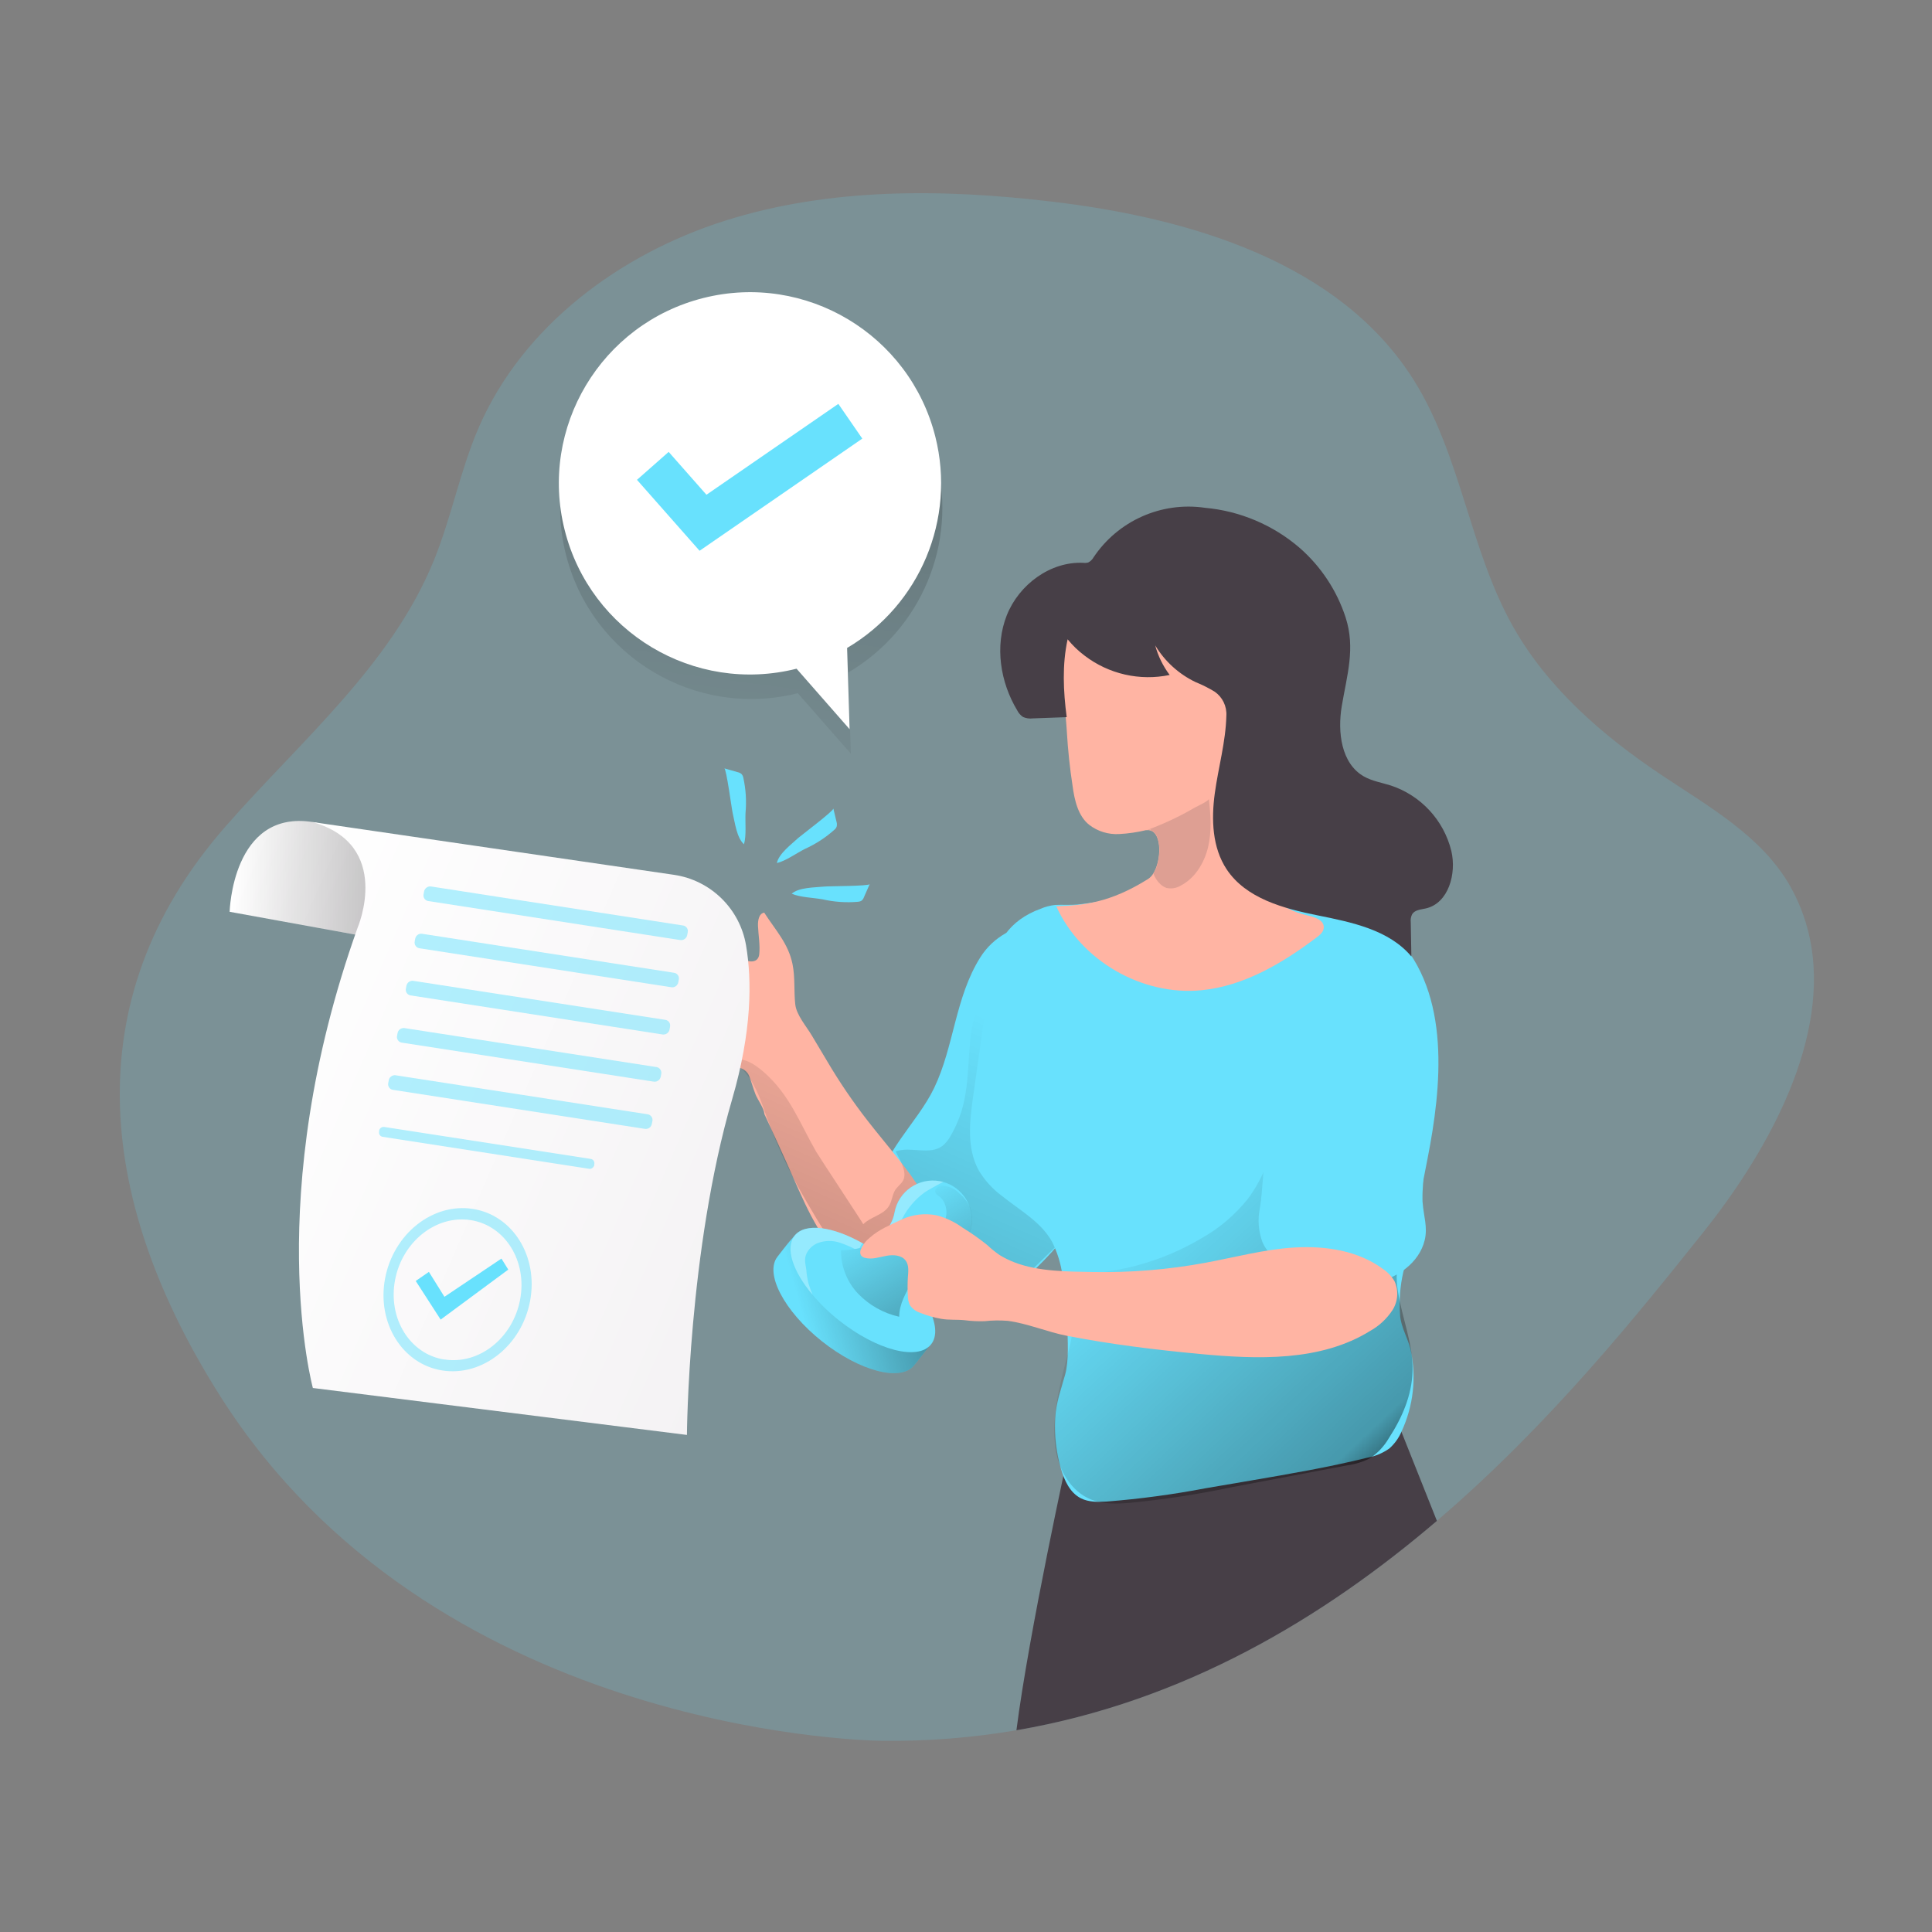 <svg transform="scale(1)" id="_0582_approval_1" xmlns="http://www.w3.org/2000/svg" xmlns:xlink="http://www.w3.org/1999/xlink" viewBox="0 0 500 500" class="show_show__wrapper__graphic__5Waiy "><rect x="0" y="0" width="500" height="500" fill="#808080" stroke="none"/><title>React</title><defs><style>.cls-1{fill:url(#linear-gradient);}.cls-1,.cls-2,.cls-3,.cls-4,.cls-5,.cls-6,.cls-7,.cls-8,.cls-9,.cls-10,.cls-11,.cls-12,.cls-13,.cls-14,.cls-15,.cls-16{stroke-width:0px;}.cls-2{opacity:.51;}.cls-2,.cls-3,.cls-4{isolation:isolate;}.cls-2,.cls-3,.cls-16{fill:#68e1fd;}.cls-3{opacity:.18;}.cls-4{opacity:.3;}.cls-4,.cls-14{fill:#fff;}.cls-5{fill:url(#linear-gradient-4);}.cls-6{fill:url(#linear-gradient-2);}.cls-7{fill:url(#linear-gradient-3);}.cls-8{fill:url(#linear-gradient-8);}.cls-9{fill:url(#linear-gradient-7);}.cls-10{fill:url(#linear-gradient-5);}.cls-11{fill:url(#linear-gradient-6);}.cls-12{fill:#473f47;}.cls-13{fill:#de9f93;}.cls-15{fill:#ffb4a3;}</style><linearGradient id="linear-gradient" x1="241.18" y1="1519.88" x2="305.65" y2="1665.37" gradientTransform="translate(-56 1926) scale(1 -1)" gradientUnits="userSpaceOnUse"><stop offset="0" stop-color="#000"></stop><stop offset=".08" stop-color="#000" stop-opacity=".69"></stop><stop offset=".21" stop-color="#000" stop-opacity=".32"></stop><stop offset="1" stop-color="#000" stop-opacity="0"></stop></linearGradient><linearGradient id="linear-gradient-2" x1="326.48" y1="1609.67" x2="245.09" y2="1678.8" gradientTransform="translate(-141.31 1952) rotate(6.54) scale(1 -1)" xlink:href="#linear-gradient"></linearGradient><linearGradient id="linear-gradient-3" x1="-1133.13" y1="1416.64" x2="-1097.49" y2="1416.64" gradientTransform="translate(-466.31 1997.82) rotate(164.29)" xlink:href="#linear-gradient"></linearGradient><linearGradient id="linear-gradient-4" x1="-1212.39" y1="1270.36" x2="-1243.81" y2="1239.79" gradientTransform="translate(-1263.96 1236.1) rotate(103.36) scale(1 -1)" xlink:href="#linear-gradient"></linearGradient><linearGradient id="linear-gradient-5" x1="269.25" y1="1937.77" x2="238.8" y2="1706.23" xlink:href="#linear-gradient"></linearGradient><linearGradient id="linear-gradient-6" x1="-336.92" y1="1845.28" x2="-298.76" y2="1845.28" gradientTransform="translate(-364.04 2053.78) rotate(23.5) scale(1 -1)" gradientUnits="userSpaceOnUse"><stop offset="0" stop-color="#fff"></stop><stop offset="1" stop-color="#f4f2f4"></stop></linearGradient><linearGradient id="linear-gradient-7" x1="-269.23" y1="1868.43" x2="-336.99" y2="1838.38" gradientTransform="translate(-364.04 2053.78) rotate(23.5) scale(1 -1)" xlink:href="#linear-gradient"></linearGradient><linearGradient id="linear-gradient-8" x1="-324.2" y1="1805.62" x2="-171.63" y2="1805.62" xlink:href="#linear-gradient-6"></linearGradient></defs><path class="cls-3" id="background" d="M440.75,319c-16.93,21.18-39.63,49.6-68.88,74.6s-65.4,46.76-108.82,54.19c-11.52,1.97-23.2,2.88-34.89,2.73-6.6-.08-116.4-3.14-171-88.93-31.29-49.2-38.79-102.2,1.33-147.85,19.29-22,42.7-41.55,53.75-68.6,4.61-11.27,6.84-23.41,11.69-34.59,11.41-26.2,36.41-44.75,63.54-53.38s56.41-8.35,84.72-5c35.85,4.24,74.66,15.74,93.79,46.35,12.15,19.44,14.35,43.66,25.59,63.63,9,15.93,23.22,28.26,38.41,38.41,12.33,8.24,26,15.86,33.32,28.78,2.71,4.79,4.55,10.02,5.45,15.45,4.39,26.31-12.73,55.11-28,74.21Z"></path><g id="character"><path class="cls-12" d="M371.87,393.6c-29.39,25.1-65.4,46.76-108.82,54.19,3.24-25.41,13.5-72.07,13.5-72.07l82.47-14.38,12.85,32.26Z"></path><g id="character-2"><path class="cls-16" d="M296.45,277.05c-1.77,11.83-7.63,22.64-13.78,32.91-4.01,6.64-8.84,12.73-14.4,18.14-4.95,4.84-9.24,8.48-16.74,7.62-5.37-.62-10.3-3.31-14.56-6.64-3.51-2.57-6.37-5.92-8.36-9.78-1.51-3.22-2.11-6.79-1.72-10.32,1.19-10.75,10.42-18.14,14.89-27.46,5.14-10.71,5.41-23.43,11.92-33.75,6.84-10.87,22.75-11.49,32.3-3.47,6.18,5.21,9.58,12.88,10.59,21,.49,3.9.44,7.86-.14,11.75Z"></path><path class="cls-15" d="M210.1,267.99c-1.45-2.44-4-5.32-4.29-8.09-.38-3.48,0-6.93-.71-10.41-1.09-5.35-4.47-8.84-7.32-13.3-1.39.22-1.67,2.07-1.61,3.47.1,2.35.58,5,.32,7.32-.26,2.32-2.7,2.13-4.24,1.15-6.6-4.23-14.8-5.18-22.64-5-.57-.03-1.13.07-1.66.29-.54.23-.87.76-.85,1.34.11.81,1.06,1.17,1.86,1.35,2.26.52,4.54.92,6.82,1.33,1.46.19,2.89.62,4.22,1.26,1.34.67,2.29,1.94,2.54,3.42-1.45.22-2.94.12-4.35-.3-3.29-.66-6.65-.86-10-.62-.86.07-1.86.27-2.21,1.05-.21.81.1,1.67.79,2.15,1.36,1.16,3.24,1.4,5,1.66,1.46.21,2.92.48,4.36.79,1.22.2,2.4.64,3.45,1.29.17.12.35.31.29.51s-.4.25-.65.21c-.8-.16-1.56-.43-2.34-.64-2.98-.84-6.13-.91-9.15-.21-.38.09-.82.26-.88.64-.01.2.04.4.15.56.68.86,1.65,1.43,2.73,1.6,2.68.72,5.49,1.06,8,2.22.66.23,1.2.71,1.5,1.33-2.83.27-5.68-.93-8.5-.53-.49.03-.96.23-1.32.56-.51.75-.33,1.78.41,2.31.73.49,1.58.77,2.46.81l5.27.72c1.23.13,2.45.38,3.64.73,2.16.69,4.13,1.89,5.73,3.49.45.53.65,1.23,1.06,1.78,1.66,2.28,4.89,1.53,5.95,4.34.59,1.55,1,3.17,1.62,4.72.53,1.29,2.25,3.66,2.25,5,2,4.25,3.94,8.54,5.85,12.78,2.09,4.62,4,9.3,6.37,13.79,4.55,8.48,10.5,16.5,18.9,21.48,2.21,1.44,4.73,2.33,7.35,2.6,2.66.24,5.26-.89,6.91-3,.78-1.24,1.27-2.64,1.43-4.1,1.23-7.85-1.48-15.86-5.57-22.67s-9.51-12.7-14.4-19c-3.9-4.99-7.46-10.24-10.67-15.7-1.29-2.14-2.58-4.3-3.87-6.48Z"></path><path class="cls-1" d="M257.34,335.13c-6.7,1-13.45,1.77-20.21,2.2-1.69.2-3.41.11-5.07-.25-1.48-.48-2.87-1.21-4.1-2.16-9.39-6.72-15.36-17.09-21.05-27.13-3.75-6.77-6.88-13.87-9.37-21.2-1.4-4-3.17-8-6.35-10.72-.53-.46-1.14-1-1.16-1.66,2.76-.46,5.37,1.28,7.48,3.1,6.86,5.93,9.39,13.21,13.73,20.78,1,1.66,12.23,18.67,12.17,18.74,1.88-1.92,5.05-2.33,6.55-4.55.8-1.18.89-2.62,1.49-3.88s1.73-1.86,2.28-2.9c1.16-2.19-.87-5.41-1.95-7.52,3.93-1.37,8.89,1.1,12.18-1.46.82-.69,1.5-1.52,2-2.46,1.47-2.5,2.58-5.19,3.3-8,2.16-8.53.66-17.84,3.86-26,1.32-3.38,3.39-6.42,6.05-8.89,3.17,9,5.49,19.4,10.48,27.42,4.33,7,3,16,5.73,23.78.91,2.59,2.26,5,3,7.67s.84,5.68-.69,8c-.53.73-1.13,1.4-1.8,2l-9.46,9.21c-2.98,2.8-4.9,5.23-9.09,5.88Z"></path><path class="cls-16" d="M259.15,309.39c-2.37-1.77-4.36-3.99-5.87-6.53-3.16-5.74-2.33-12.75-1.42-19.24,1.49-10.52,3-21,4.46-31.56,1.15-8,4.88-13.9,12.95-16.86,1.2-.51,2.48-.85,3.78-1,1.94-.1,3.88.06,5.84-.11,3.95-.44,7.87-1.11,11.74-2,1.98-.37,3.94-.88,5.85-1.51,3.22-1.16,6.11-3.05,9.12-4.69,3.35-1.82,6.71-3.39,10.51-2.58s7.65.59,11.39,1.29c7.59,1.38,14.87,4.09,21.51,8,4.49,2.67,8.61,5.93,12.24,9.69,14.4,15,11.79,39.24,8.2,57.55-1.93,9.83-3.77,19.79-6.3,29.48-.82,3.61-1.09,7.31-.81,11,.16,3.08,2.13,6.13,2.77,9.19,1.49,7.04.66,14.38-2.37,20.91-.71,1.7-1.8,3.22-3.18,4.45-1.75,1.23-3.75,2.05-5.85,2.42-9.87,2.43-19.9,4.15-29.92,5.86l-11.73,2c-8.48,1.62-17.04,2.77-25.64,3.45-2.28.13-4.67.18-6.7-.85-2.82-1.44-4.27-4.61-5.15-7.65-1.22-4.24-1.72-8.65-1.48-13.05.22-4.1,1.51-7.45,2.56-11.26s.65-8.95.56-13c-.09-4.28-.5-8.54-1.25-12.75-.41-2.97-1.29-5.85-2.62-8.54-2.84-5.27-8.48-8.31-13.19-12.11Z"></path><path class="cls-6" d="M350.61,286.6c-.65-1.35-8.64-14.1-10-12.65-9.22,9.95-9.51,25.54-17.7,36.35-3.31,4.13-7.38,7.59-12,10.18-10.46,6.2-22.42,9.4-34.57,9.25,1.51,5.86,2,12.72.52,18.64-2.15,8.3-4.91,17.65-3.72,26.34.77,5.64,4,11.3,9.26,13.38,3.09,1.22,6.52,1.12,9.82.86,8.81-.85,17.57-2.18,26.24-4l30.18-5.72c2.06-.27,4.06-.89,5.91-1.84,2.02-1.35,3.7-3.14,4.91-5.24,3.36-5.16,5.92-11,6.1-17.2.21-7.15-2.72-13.82-3.78-20.79-.54-3.09-.4-6.27.42-9.3.6-2.24,2.87-5.64,1.77-8.11l-9-20.22c-1.53-3.35-2.77-6.69-4.36-9.93Z"></path><path class="cls-15" d="M342.59,239.99c0,1.17-1,2-2,2.73-8.79,6.62-18.67,12.46-29.61,13.55-15.39,1.53-31.26-7.63-37.62-21.73,7-.25,13.83-.83,23.8-7.08.53-.36.97-.83,1.3-1.38,2.12-3.36,2.27-10.37-.77-11.16-.3-.09-.63-.11-.94-.07h-.18c-2.26.54-4.57.88-6.89,1-2.8.17-5.57-.67-7.79-2.38-2.89-2.29-3.81-6.38-4.31-10.09-.72-4.66-1.21-9.41-1.48-14-.5-8.76-2.46-16.71-1.25-25.63.1-1.04.37-2.05.81-3,.75-1.21,1.82-2.19,3.09-2.82,3.46-1.92,7.47-2.64,11.43-3,3.57-.35,7.39-.44,10.52,1.31,4.09,2.27,6.38,5.56,10.88,7.05s7.12,6.81,8.11,11.2c2.83,10,1.88,20.55,2.11,30.92.26,12.42,1.65,28.1,16.36,31.45,1.92.43,4.47,1.15,4.43,3.13Z"></path><path class="cls-12" d="M280.67,169.66c-1.62-1.22-3.09-2.63-4.37-4.21-1.44,6.6-1.12,13.44-.24,20.15l-8.78.32c-.86.11-1.74-.02-2.53-.37-.63-.43-1.14-1-1.48-1.68-4.42-7.32-5.87-16.66-2.72-24.62s11.29-14,19.83-13.59c.42.05.84.02,1.24-.09.56-.27,1.02-.7,1.33-1.24,6.33-9.54,17.59-14.57,28.92-12.91,9.04.82,17.59,4.44,24.47,10.36,5.52,4.82,9.63,11.04,11.9,18,2.59,8,.35,14.94-1,23-1.11,6.67-.16,14.79,5.71,18.15,2.13,1.21,4.61,1.61,7,2.36,7.78,2.58,13.69,8.97,15.65,16.92,1.39,5.88-.71,13.54-6.6,14.89-1.29.29-2.85.37-3.54,1.5-.32.64-.45,1.37-.36,2.08l.16,8.85c-5.8-6.91-15.44-8.86-24.29-10.64s-18.5-4.38-23.5-11.89c-3.75-5.64-4-12.93-3.09-19.64s2.83-13.32,3-20.1c.15-2.46-.98-4.82-3-6.24-1.59-.97-3.27-1.81-5-2.51-4.33-2.08-7.95-5.38-10.42-9.49.75,2.77,2.03,5.37,3.75,7.66-7.73,1.61-15.77-.22-22.04-5.02Z"></path><path class="cls-13" d="M312.65,219.26c-1,4.09-3.36,8-7.09,9.94-1.11.67-2.44.88-3.7.59-.57-.21-1.09-.53-1.53-.94-.82-.76-1.45-1.71-1.83-2.77,2.12-3.36,2.27-10.37-.77-11.16.13-.18.18-.27.14-.26l-1.08.19c2.89-1.07,5.71-2.29,8.46-3.68,1.35-.69,2.7-1.42,4-2.19.49-.27,3.59-1.68,3.59-2.23.5,4.16.77,8.43-.19,12.51Z"></path><path class="cls-16" d="M368.14,310.37c0,.34,0,.68.05,1,.24,3.33,1.34,6.19.52,9.59-1.42,5.86-7.17,9.93-13.11,11s-12-.45-17.73-2.4c-4.45-1.52-9.21-3.71-11.11-8-1.07-2.81-1.32-5.87-.72-8.82.45-2.68.61-5.37.83-8.12,1-12.81,1.47-26.63,9.13-37.54,4.59-6.53,12.87-15.66,21.58-11.18,8.39,4.3,9.41,17.65,10.1,26,.56,6.83.85,13.68.81,20.53-.02,2.56-.41,5.33-.35,7.94Z"></path></g><path class="cls-16" d="M201.23,325.21c-3.43,4.32,1.69,14.11,11.45,21.88s20.46,10.57,23.9,6.25c.62-.78,4.86-5.85,4.95-6.95.37-5-8.41-8.57-16.4-14.93-8.36-6.65-14.42-14-19-12-.79.29-4.4,5.14-4.9,5.75Z"></path><path class="cls-7" d="M201.23,325.21c-3.43,4.32,1.69,14.11,11.45,21.88s20.46,10.57,23.9,6.25c.62-.78,4.86-5.85,4.95-6.95.37-5-8.41-8.57-16.4-14.93-8.36-6.65-14.42-14-19-12-.79.29-4.4,5.14-4.9,5.75Z"></path><path class="cls-16" d="M210.27,335.07c2.04,2.42,4.32,4.63,6.8,6.59,9.77,7.77,20.47,10.57,23.9,6.25s-1.69-14.12-11.45-21.89c-2.01-1.6-4.14-3.04-6.37-4.31-7.67-4.33-14.83-5.32-17.52-1.93-2.51,3.15-.45,9.22,4.64,15.29Z"></path><path class="cls-4" d="M210.27,335.07c-.36-.92-.69-1.86-1-2.8-.31-1.18-.51-2.4-.59-3.62-.21-1.54-.65-2.82.08-4.31.61-1.21,1.65-2.15,2.91-2.65,1.83-.67,3.82-.7,5.67-.09,1.81.6,3.56,1.39,5.2,2.36-.16-.68,0-1.39.45-1.93l.21-.31c-7.67-4.33-14.83-5.32-17.52-1.93-2.56,3.14-.5,9.21,4.59,15.28Z"></path><path class="cls-16" d="M251.34,317.4c-.73,3.92-3.69,7.05-7.56,8-3.83.84-5.77,3.05-7.78,6.42-1.65,2.77-3.31,5.73-3.34,8.95-4.07-.9-7.78-2.99-10.66-6-2.87-3.05-4.45-7.1-4.4-11.29,1.93.15,3.86-.12,5.68-.78,4-1.45,7.44-4.7,8.2-8.89.99-5.48,6.24-9.11,11.71-8.12,0,0,.01,0,.02,0,.29.05.57.11.85.19,5.04,1.37,8.2,6.37,7.28,11.52Z"></path><path class="cls-4" d="M244.1,305.87c-1.94,1-4.31,2.37-4.74,2.67-2.46,1.78-4.47,4.12-5.86,6.82-.87,1.7-1.26,3.63-2.87,4.82-.9.63-1.92,1.06-3,1.25-.43.08-.86.13-1.28.25-.89.27-1.66.84-2.52,1.17-.18.06-.39.01-.52-.13.81-.43,1.69-.71,2.49-1.19.81-.48,1.57-1.04,2.27-1.67,1.38-1.24,2.43-2.81,3.07-4.55.17-.49.31-1,.4-1.51.99-5.48,6.24-9.11,11.71-8.12,0,0,.01,0,.02,0,.28.05.56.11.83.19Z"></path><path class="cls-5" d="M251.04,312.47c.52,1.59.64,3.28.34,4.93-.73,3.92-3.69,7.05-7.56,8-3.84.83-5.77,3.05-7.78,6.42-1.65,2.77-3.31,5.73-3.34,8.95-4.07-.91-7.77-2.99-10.66-6-2.87-3.05-4.45-7.1-4.4-11.29,0,.27,3.7-.22,4-.29.84-.12,1.68-.33,2.48-.61.53-.18,1.1-.18,1.63,0l1.55.29c4.34.98,8.88.26,12.71-2,2.07-1.14,3.69-2.95,4.59-5.14.77-2.22.19-5-1.76-6.29-.23-.13-.44-.29-.62-.49-.33-.54-.2-1.23.29-1.62.5-.36,1.11-.52,1.72-.44,1.56.15,3.01.86,4.08,2,1.19.95,2.12,2.18,2.73,3.58Z"></path><path class="cls-15" d="M262.55,326.7c-1.34-.51-2.63-1.15-3.86-1.9-1.13-.78-2.21-1.65-3.21-2.6-2-1.61-4.1-3.09-6.29-4.43-2.04-1.49-4.33-2.59-6.77-3.24-3.06-.61-6.24-.24-9.08,1.07-2.93,1.44-5.7,2.47-8.21,4.68-1.02.81-1.83,1.86-2.34,3.06-.22.48-.22,1.02,0,1.5.27.37.66.62,1.11.7,1.78.47,3.63-.19,5.44-.53s4-.23,5.07,1.26c.87,1.22.66,2.87.54,4.37-.09,1.54-.09,3.07,0,4.61-.02.87.16,1.72.52,2.51.65.95,1.6,1.65,2.69,2,1.75.71,3.57,1.23,5.43,1.55,2,.35,4,.15,6,.35,1.73.23,3.48.32,5.23.26,1.98-.22,3.97-.25,5.95-.09,5,.62,10.32,2.9,15.34,3.87,11.36,2.21,22.86,3.62,34.37,4.7,15.07,1.41,31.31,2,44.18-6,2.3-1.29,4.25-3.12,5.7-5.32,1.44-2.25,1.65-5.08.54-7.51-.75-1.27-1.77-2.35-3-3.17-6.38-4.72-14.74-6-22.67-5.56s-15.65,2.56-23.47,4c-9.47,1.74-19.1,2.53-28.73,2.36-6.69-.13-14.12-.07-20.48-2.5Z"></path></g><g id="bubble"><path class="cls-10" d="M219.55,174.06l.65,21-13.73-15.66c-26.49,6.66-53.36-9.43-60.02-35.92-6.66-26.49,9.43-53.36,35.92-60.02,26.49-6.66,53.36,9.43,60.02,35.92,5.34,21.27-3.95,43.51-22.84,54.65v.03Z"></path><path class="cls-14" d="M219.23,167.72l.65,21-13.73-15.66c-26.49,6.66-53.36-9.43-60.02-35.92-6.66-26.49,9.43-53.36,35.92-60.02,26.49-6.66,53.36,9.43,60.02,35.92,5.34,21.27-3.95,43.51-22.84,54.65v.03Z"></path><g id="approval"><polygon class="cls-16" points="181.05 142.54 164.85 124.18 173.05 116.95 182.83 128.04 216.96 104.52 223.16 113.51 181.05 142.54"></polygon></g></g><g id="paper"><path class="cls-11" d="M59.43,235.97l36.07,6.55s6-26.64-14.71-29.79-21.36,23.24-21.36,23.24h0Z"></path><path class="cls-9" d="M59.43,235.97l36.07,6.55s6-26.64-14.71-29.79-21.36,23.24-21.36,23.24h0Z"></path><path class="cls-8" d="M80.79,212.73c21,5.89,11.75,27.39,11.75,27.39-25,70-11.57,119.09-11.57,119.09l96.81,12.15s.28-47.71,11.72-86.95c5.1-17.54,5.12-30.62,3.58-39.73-1.6-9.5-9.15-16.89-18.68-18.28l-93.61-13.67Z"></path><path class="cls-2" d="M176.14,243.3l-65.38-10.12c-.8-.17-1.31-.95-1.14-1.75,0-.02,0-.04.01-.06l.11-.59c.12-.84.88-1.44,1.73-1.37l65.37,10.12c.8.16,1.31.94,1.15,1.73,0,.03-.01.05-.02.08l-.11.59c-.12.84-.87,1.44-1.72,1.37Z"></path><path class="cls-2" d="M173.85,255.51l-65.37-10.11c-.8-.17-1.32-.96-1.15-1.77,0-.01,0-.02,0-.03l.11-.58c.11-.84.87-1.45,1.72-1.37l65.38,10.12c.79.17,1.3.95,1.14,1.74,0,.02-.01.05-.02.07l-.11.58c-.12.83-.87,1.43-1.71,1.35Z"></path><path class="cls-2" d="M171.56,267.73l-65.37-10.13c-.8-.17-1.31-.95-1.14-1.75,0-.02,0-.04.01-.06l.11-.59c.12-.84.87-1.44,1.72-1.37l65.38,10.12c.8.17,1.31.95,1.14,1.75,0,.02,0,.04-.01.06l-.11.59c-.12.85-.88,1.45-1.73,1.38Z"></path><path class="cls-2" d="M169.28,279.94l-65.38-10.12c-.8-.17-1.31-.95-1.14-1.75,0-.02,0-.04.01-.06l.11-.58c.12-.84.88-1.45,1.73-1.37l65.37,10.11c.81.18,1.32.98,1.14,1.79,0,0,0,.02,0,.03l-.11.58c-.12.84-.87,1.44-1.72,1.37Z"></path><path class="cls-2" d="M166.99,292.16l-65.37-10.12c-.8-.16-1.31-.94-1.15-1.73,0-.03.01-.05.02-.08l.11-.59c.11-.84.87-1.45,1.72-1.37l65.38,10.12c.79.17,1.3.95,1.14,1.74,0,.02-.01.05-.02.07l-.11.59c-.11.84-.87,1.45-1.72,1.37Z"></path><path class="cls-2" d="M152.52,302.49l-53.55-8.29c-.6-.13-.98-.71-.86-1.31,0-.01,0-.02,0-.04v-.2c.1-.62.66-1.06,1.29-1l53.56,8.29c.6.14.98.74.84,1.34,0,0,0,.01,0,.02v.19c-.1.62-.66,1.06-1.29,1Z"></path><path class="cls-2" d="M122.34,312.86c-10.36-1.6-20.51,6.47-22.68,18s4.49,22.22,14.85,23.82,20.52-6.46,22.68-18-4.47-22.22-14.85-23.82ZM115.04,351.86c-8.93-1.38-14.67-10.58-12.81-20.55,1.86-9.97,10.63-16.93,19.57-15.55,8.94,1.38,14.68,10.59,12.81,20.56s-10.6,16.9-19.55,15.51l-.02.03Z"></path><polygon class="cls-16" points="107.59 331.51 114.04 341.51 131.54 328.57 129.77 325.72 115.02 335.61 111 329.16 107.59 331.51"></polygon></g><g id="effect"><path class="cls-16" d="M215.67,209.24l.85,3.56c.1.37.1.77,0,1.14-.11.3-.3.57-.55.77-2.29,2.05-4.88,3.74-7.68,5-2.2,1.11-4.92,3.1-7.24,3.65.52-2.48,3.78-4.85,5.52-6.49.99-.84,9.24-7.06,9.1-7.63Z"></path><path class="cls-16" d="M187.45,198.85l3.51,1c.37.08.72.26,1,.52.2.25.34.54.4.86.67,3,.86,6.1.58,9.16-.12,2.47.27,5.82-.4,8.11-1.9-1.69-2.35-5.69-2.91-8-.29-1.24-1.62-11.48-2.18-11.65Z"></path><path class="cls-16" d="M225.08,228.81l-1.48,3.35c-.12.37-.34.69-.64.94-.28.17-.59.26-.91.28-3.07.27-6.16.05-9.16-.63-2.43-.44-5.8-.5-8-1.46,1.92-1.67,5.94-1.59,8.32-1.84,1.31-.14,11.64-.1,11.87-.64Z"></path></g></svg>